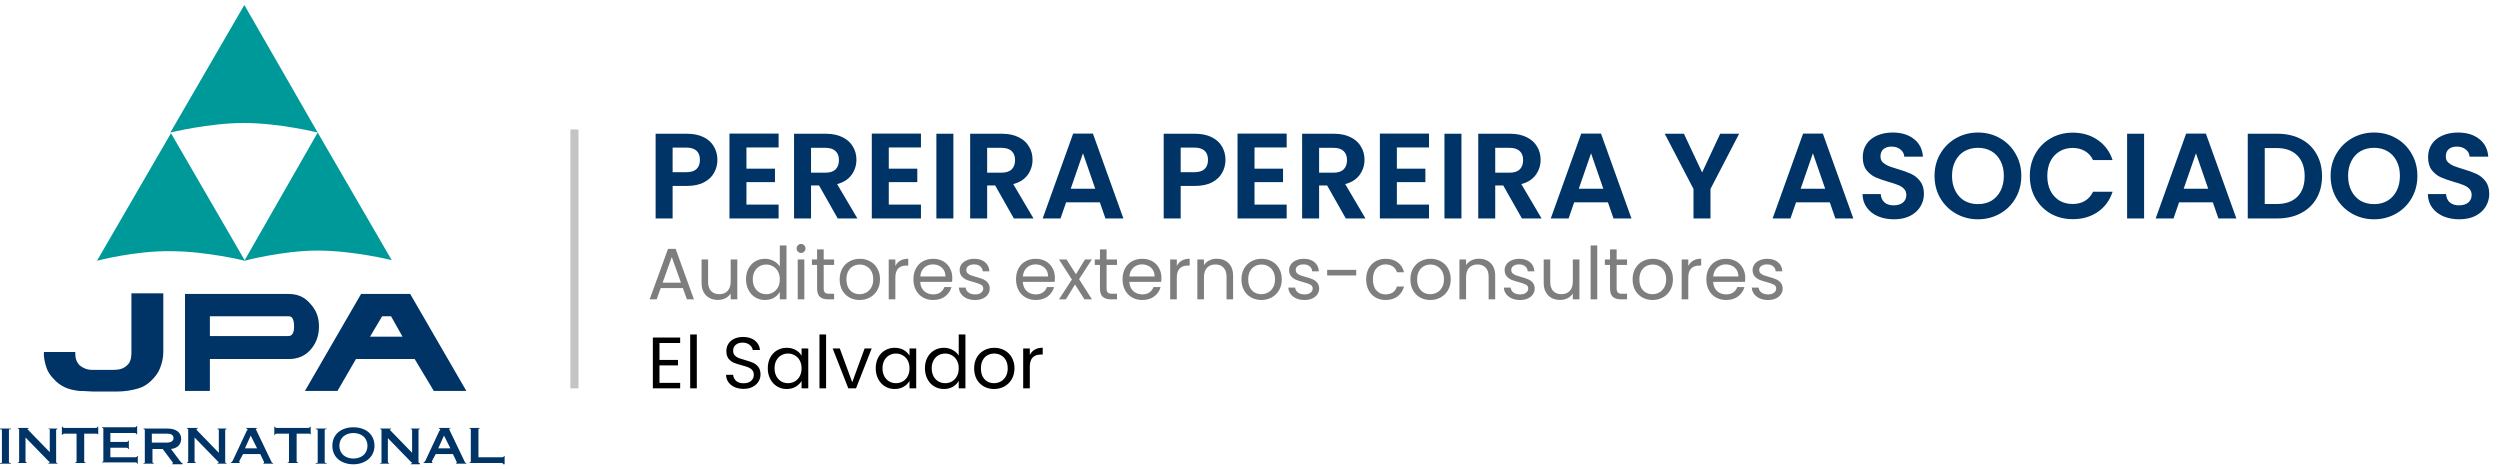 <svg width="309" height="58" viewBox="0 0 309 58" fill="none" xmlns="http://www.w3.org/2000/svg">
<path fill-rule="evenodd" clip-rule="evenodd" d="M1.34 57.307V57.228C1.104 57.228 1.104 57.149 1.104 57.07V53.207C1.104 53.049 1.104 53.049 1.34 53.049V52.97H0V53.049C0.237 53.049 0.237 53.128 0.237 53.207V57.07C0.237 57.228 0.237 57.228 0 57.228V57.307H1.34Z" fill="#003366"/>
<path fill-rule="evenodd" clip-rule="evenodd" d="M7.097 57.307V57.228C6.939 57.228 6.939 57.149 6.939 57.07V53.207C6.939 53.049 7.018 53.049 7.097 53.049V52.97H5.993V53.049C6.15 52.97 6.15 53.049 6.15 53.128V55.888L3.47 53.128C3.391 53.049 3.391 53.049 3.391 53.049C3.391 52.97 3.47 52.97 3.548 52.97V52.891H2.208V52.97C2.366 52.97 2.366 53.049 2.366 53.128V56.992C2.366 57.149 2.366 57.149 2.208 57.149V57.228H3.312V57.149C3.154 57.149 3.154 57.07 3.154 56.992V54.074L5.993 56.992C6.072 57.07 6.15 57.07 6.15 57.149C6.15 57.149 6.072 57.228 5.993 57.228V57.307H7.097Z" fill="#003366"/>
<path fill-rule="evenodd" clip-rule="evenodd" d="M12.143 53.759V52.734H12.064C12.064 52.812 11.985 52.891 11.828 52.891H7.964C7.806 52.891 7.727 52.812 7.727 52.734H7.648V53.759H7.727C7.727 53.68 7.806 53.601 7.964 53.601H9.462V56.992C9.462 57.149 9.462 57.149 9.304 57.149V57.228H10.566V57.149C10.408 57.149 10.408 57.07 10.408 56.992V53.601H11.906C12.064 53.601 12.143 53.68 12.143 53.759Z" fill="#003366"/>
<path fill-rule="evenodd" clip-rule="evenodd" d="M17.031 57.386V56.361H16.952C16.952 56.44 16.874 56.518 16.716 56.518H13.641V55.336H15.612C15.77 55.336 15.849 55.414 15.849 55.493H15.927V54.468H15.849C15.849 54.547 15.77 54.626 15.612 54.626H13.641V53.522H16.637C16.795 53.522 16.874 53.601 16.874 53.68H16.952V52.655H16.874C16.874 52.734 16.795 52.812 16.637 52.812H12.616V52.891C12.773 52.891 12.773 52.97 12.773 53.049V56.913C12.773 57.07 12.773 57.07 12.616 57.07V57.149H16.716C16.874 57.149 16.952 57.228 16.952 57.307H17.031V57.386Z" fill="#003366"/>
<path fill-rule="evenodd" clip-rule="evenodd" d="M22.551 57.307V57.228C22.393 57.228 22.393 57.149 22.314 57.07L21.132 55.493C21.92 55.414 22.393 54.941 22.393 54.232C22.393 53.522 21.841 52.97 20.738 52.97H17.741V53.049C17.899 53.049 17.899 53.128 17.899 53.207V57.07C17.899 57.228 17.899 57.228 17.741 57.228V57.307H19.003V57.228C18.845 57.228 18.845 57.149 18.845 57.07V55.493H20.107L21.289 57.07C21.368 57.149 21.368 57.149 21.368 57.228C21.368 57.228 21.368 57.307 21.289 57.307V57.386H22.551V57.307ZM21.447 54.153C21.447 54.547 21.053 54.705 20.659 54.705H18.766V53.601H20.659C21.132 53.601 21.447 53.759 21.447 54.153Z" fill="#003366"/>
<path fill-rule="evenodd" clip-rule="evenodd" d="M27.992 57.307V57.228C27.834 57.228 27.834 57.149 27.834 57.07V53.207C27.834 53.049 27.913 53.049 27.992 53.049V52.97H26.888V53.049C27.046 53.049 27.046 53.128 27.046 53.207V55.967L24.365 53.207C24.286 53.128 24.286 53.049 24.286 53.049C24.286 52.97 24.365 52.97 24.444 52.97V52.891H23.103V52.97C23.261 52.97 23.261 53.049 23.261 53.128V56.992C23.261 57.149 23.261 57.149 23.103 57.149V57.228H24.207V57.149C24.049 57.149 24.049 57.07 24.049 56.992V54.074L26.888 56.992C26.967 57.07 27.046 57.07 27.046 57.149C27.046 57.149 26.967 57.228 26.888 57.228V57.307H27.992Z" fill="#003366"/>
<path fill-rule="evenodd" clip-rule="evenodd" d="M33.748 57.307V57.228C33.59 57.228 33.59 57.149 33.511 56.992L31.697 53.207C31.697 53.128 31.619 53.128 31.619 53.049C31.619 52.97 31.619 52.97 31.776 52.97V52.891H30.436V52.97C30.515 52.97 30.593 53.049 30.593 53.049C30.593 53.128 30.593 53.207 30.515 53.207L28.78 56.913C28.701 57.07 28.622 57.149 28.544 57.149V57.228H29.647V57.149C29.569 57.149 29.569 57.149 29.569 57.07C29.569 56.992 29.647 56.834 30.042 56.124H32.17C32.565 56.992 32.644 57.07 32.644 57.149C32.644 57.149 32.644 57.228 32.565 57.228V57.307H33.748ZM31.776 55.414H30.278L30.988 53.837L31.776 55.414Z" fill="#003366"/>
<path fill-rule="evenodd" clip-rule="evenodd" d="M38.4 53.759V52.734H38.321C38.321 52.812 38.242 52.891 38.084 52.891H34.221C34.063 52.891 33.984 52.812 33.984 52.734H33.905V53.759H33.984C33.984 53.68 34.063 53.601 34.221 53.601H35.719V56.992C35.719 57.149 35.719 57.149 35.561 57.149V57.228H36.823V57.149C36.665 57.149 36.665 57.07 36.665 56.992V53.601H38.163C38.321 53.601 38.4 53.68 38.4 53.759Z" fill="#003366"/>
<path fill-rule="evenodd" clip-rule="evenodd" d="M40.371 57.307V57.228C40.134 57.228 40.134 57.149 40.134 57.07V53.207C40.134 53.049 40.134 53.049 40.371 53.049V52.97H39.03V53.049C39.267 53.049 39.267 53.128 39.267 53.207V57.07C39.267 57.228 39.267 57.228 39.03 57.228V57.307H40.371Z" fill="#003366"/>
<path fill-rule="evenodd" clip-rule="evenodd" d="M46.285 55.099C46.285 53.601 45.102 52.812 43.683 52.812C42.263 52.812 41.081 53.601 41.081 55.099C41.081 56.597 42.263 57.386 43.683 57.386C45.102 57.386 46.285 56.518 46.285 55.099ZM45.417 55.099C45.417 56.124 44.629 56.676 43.683 56.676C42.736 56.676 41.948 56.124 41.948 55.099C41.948 54.074 42.736 53.522 43.683 53.522C44.629 53.522 45.417 54.074 45.417 55.099Z" fill="#003366"/>
<path fill-rule="evenodd" clip-rule="evenodd" d="M51.883 57.307V57.228C51.725 57.228 51.725 57.149 51.725 57.07V53.207C51.725 53.049 51.804 53.049 51.883 53.049V52.97H50.779V53.049C50.937 53.049 50.937 53.128 50.937 53.207V55.967L48.256 53.207C48.177 53.128 48.177 53.128 48.177 53.128C48.177 53.049 48.256 53.049 48.335 53.049V52.97H46.994V53.049C47.152 53.049 47.152 53.128 47.152 53.207V57.07C47.152 57.228 47.152 57.228 46.994 57.228V57.307H48.098V57.228C47.94 57.228 47.94 57.149 47.94 57.07V54.153L50.779 57.07C50.858 57.149 50.937 57.149 50.937 57.228C50.937 57.228 50.858 57.307 50.779 57.307V57.386H51.883V57.307Z" fill="#003366"/>
<path fill-rule="evenodd" clip-rule="evenodd" d="M57.639 57.307V57.228C57.481 57.228 57.481 57.149 57.402 56.992L55.589 53.207C55.589 53.128 55.51 53.128 55.51 53.049C55.51 52.97 55.51 52.97 55.668 52.97V52.891H54.248V52.97C54.327 52.97 54.406 53.049 54.406 53.049C54.406 53.128 54.406 53.207 54.327 53.207L52.593 56.913C52.514 57.07 52.435 57.149 52.356 57.149V57.228H53.46V57.149C53.381 57.149 53.381 57.149 53.381 57.07C53.381 56.992 53.46 56.834 53.854 56.124H55.983C56.377 56.992 56.456 57.07 56.456 57.149C56.456 57.149 56.456 57.228 56.377 57.228V57.307H57.639ZM55.668 55.414H54.169L54.879 53.837L55.668 55.414Z" fill="#003366"/>
<path fill-rule="evenodd" clip-rule="evenodd" d="M62.37 57.386V56.361H62.291C62.291 56.44 62.212 56.518 62.054 56.518H59.137V53.128C59.137 52.97 59.137 52.97 59.295 52.97V52.891H58.033V52.97C58.191 52.97 58.191 53.049 58.191 53.128V56.992C58.191 57.149 58.191 57.149 58.033 57.149V57.228H61.976C62.133 57.228 62.212 57.307 62.212 57.386H62.37Z" fill="#003366"/>
<path fill-rule="evenodd" clip-rule="evenodd" d="M21.053 16.384L30.2 0.614L39.267 16.384C39.267 16.384 34.536 15.201 30.121 15.201C25.863 15.201 21.053 16.384 21.053 16.384Z" fill="#009999"/>
<path fill-rule="evenodd" clip-rule="evenodd" d="M11.985 32.233L21.132 16.463L30.278 32.233C30.278 32.233 25.547 31.05 21.132 31.05C16.716 30.971 11.985 32.233 11.985 32.233Z" fill="#009999"/>
<path fill-rule="evenodd" clip-rule="evenodd" d="M30.2 32.233L39.267 16.384L48.414 32.154C48.414 32.154 43.683 30.971 39.267 30.971C34.931 30.971 30.2 32.233 30.2 32.233Z" fill="#009999"/>
<path fill-rule="evenodd" clip-rule="evenodd" d="M49.754 41.616H45.733L47.231 39.093H48.335L49.754 41.616ZM53.617 48.318H57.639L50.7 36.333H44.629L37.69 48.318H41.711L43.998 44.376H51.252L53.617 48.318Z" fill="#003366"/>
<path fill-rule="evenodd" clip-rule="evenodd" d="M39.425 40.354C39.425 41.458 39.109 42.326 38.478 43.114C37.769 43.981 36.823 44.376 35.719 44.376H25.941V48.318H22.866V36.333H35.64C36.823 36.333 37.69 36.727 38.4 37.595C39.109 38.383 39.425 39.25 39.425 40.354ZM36.349 40.354C36.349 39.487 36.113 39.093 35.719 39.093H25.941V41.537H35.64C36.113 41.537 36.349 41.143 36.349 40.354Z" fill="#003366"/>
<path fill-rule="evenodd" clip-rule="evenodd" d="M9.304 43.508V43.666C9.304 44.297 9.462 44.77 9.856 45.164C10.25 45.48 10.723 45.716 11.433 45.716H14.035C14.745 45.716 15.297 45.558 15.691 45.164C16.085 44.849 16.243 44.297 16.243 43.666V36.254H20.185V43.508C20.185 44.218 20.028 44.849 19.791 45.48C19.555 46.11 19.16 46.583 18.687 47.056C18.214 47.53 17.662 47.845 17.11 48.003C16.322 48.239 15.454 48.397 14.35 48.397H11.748C11.118 48.397 10.487 48.318 9.777 48.318C9.068 48.239 8.437 48.082 7.964 47.845C7.491 47.608 7.017 47.293 6.623 46.82C6.229 46.426 5.914 45.953 5.756 45.48C5.519 44.77 5.362 44.06 5.44 43.508H9.304Z" fill="#003366"/>
<path d="M88.67 19.77C88.67 20.33 88.535 20.855 88.265 21.345C88.005 21.835 87.59 22.23 87.02 22.53C86.46 22.83 85.75 22.98 84.89 22.98H83.135V27H81.035V16.53H84.89C85.7 16.53 86.39 16.67 86.96 16.95C87.53 17.23 87.955 17.615 88.235 18.105C88.525 18.595 88.67 19.15 88.67 19.77ZM84.8 21.285C85.38 21.285 85.81 21.155 86.09 20.895C86.37 20.625 86.51 20.25 86.51 19.77C86.51 18.75 85.94 18.24 84.8 18.24H83.135V21.285H84.8ZM92.261 18.225V20.85H95.786V22.515H92.261V25.29H96.236V27H90.161V16.515H96.236V18.225H92.261ZM103.544 27L101.234 22.92H100.244V27H98.144V16.53H102.074C102.884 16.53 103.574 16.675 104.144 16.965C104.714 17.245 105.139 17.63 105.419 18.12C105.709 18.6 105.854 19.14 105.854 19.74C105.854 20.43 105.654 21.055 105.254 21.615C104.854 22.165 104.259 22.545 103.469 22.755L105.974 27H103.544ZM100.244 21.345H101.999C102.569 21.345 102.994 21.21 103.274 20.94C103.554 20.66 103.694 20.275 103.694 19.785C103.694 19.305 103.554 18.935 103.274 18.675C102.994 18.405 102.569 18.27 101.999 18.27H100.244V21.345ZM109.854 18.225V20.85H113.379V22.515H109.854V25.29H113.829V27H107.754V16.515H113.829V18.225H109.854ZM117.837 16.53V27H115.737V16.53H117.837ZM125.312 27L123.002 22.92H122.012V27H119.912V16.53H123.842C124.652 16.53 125.342 16.675 125.912 16.965C126.482 17.245 126.907 17.63 127.187 18.12C127.477 18.6 127.622 19.14 127.622 19.74C127.622 20.43 127.422 21.055 127.022 21.615C126.622 22.165 126.027 22.545 125.237 22.755L127.742 27H125.312ZM122.012 21.345H123.767C124.337 21.345 124.762 21.21 125.042 20.94C125.322 20.66 125.462 20.275 125.462 19.785C125.462 19.305 125.322 18.935 125.042 18.675C124.762 18.405 124.337 18.27 123.767 18.27H122.012V21.345ZM135.941 25.005H131.771L131.081 27H128.876L132.641 16.515H135.086L138.851 27H136.631L135.941 25.005ZM135.371 23.325L133.856 18.945L132.341 23.325H135.371ZM151.468 19.77C151.468 20.33 151.333 20.855 151.063 21.345C150.803 21.835 150.388 22.23 149.818 22.53C149.258 22.83 148.548 22.98 147.688 22.98H145.933V27H143.833V16.53H147.688C148.498 16.53 149.188 16.67 149.758 16.95C150.328 17.23 150.753 17.615 151.033 18.105C151.323 18.595 151.468 19.15 151.468 19.77ZM147.598 21.285C148.178 21.285 148.608 21.155 148.888 20.895C149.168 20.625 149.308 20.25 149.308 19.77C149.308 18.75 148.738 18.24 147.598 18.24H145.933V21.285H147.598ZM155.059 18.225V20.85H158.584V22.515H155.059V25.29H159.034V27H152.959V16.515H159.034V18.225H155.059ZM166.342 27L164.032 22.92H163.042V27H160.942V16.53H164.872C165.682 16.53 166.372 16.675 166.942 16.965C167.512 17.245 167.937 17.63 168.217 18.12C168.507 18.6 168.652 19.14 168.652 19.74C168.652 20.43 168.452 21.055 168.052 21.615C167.652 22.165 167.057 22.545 166.267 22.755L168.772 27H166.342ZM163.042 21.345H164.797C165.367 21.345 165.792 21.21 166.072 20.94C166.352 20.66 166.492 20.275 166.492 19.785C166.492 19.305 166.352 18.935 166.072 18.675C165.792 18.405 165.367 18.27 164.797 18.27H163.042V21.345ZM172.652 18.225V20.85H176.177V22.515H172.652V25.29H176.627V27H170.552V16.515H176.627V18.225H172.652ZM180.635 16.53V27H178.535V16.53H180.635ZM188.11 27L185.8 22.92H184.81V27H182.71V16.53H186.64C187.45 16.53 188.14 16.675 188.71 16.965C189.28 17.245 189.705 17.63 189.985 18.12C190.275 18.6 190.42 19.14 190.42 19.74C190.42 20.43 190.22 21.055 189.82 21.615C189.42 22.165 188.825 22.545 188.035 22.755L190.54 27H188.11ZM184.81 21.345H186.565C187.135 21.345 187.56 21.21 187.84 20.94C188.12 20.66 188.26 20.275 188.26 19.785C188.26 19.305 188.12 18.935 187.84 18.675C187.56 18.405 187.135 18.27 186.565 18.27H184.81V21.345ZM198.739 25.005H194.569L193.879 27H191.674L195.439 16.515H197.884L201.649 27H199.429L198.739 25.005ZM198.169 23.325L196.654 18.945L195.139 23.325H198.169ZM214.956 16.53L211.416 23.355V27H209.316V23.355L205.761 16.53H208.131L210.381 21.315L212.616 16.53H214.956ZM226.161 25.005H221.991L221.301 27H219.096L222.861 16.515H225.306L229.071 27H226.851L226.161 25.005ZM225.591 23.325L224.076 18.945L222.561 23.325H225.591ZM234.093 27.105C233.363 27.105 232.703 26.98 232.113 26.73C231.533 26.48 231.073 26.12 230.733 25.65C230.393 25.18 230.218 24.625 230.208 23.985H232.458C232.488 24.415 232.638 24.755 232.908 25.005C233.188 25.255 233.568 25.38 234.048 25.38C234.538 25.38 234.923 25.265 235.203 25.035C235.483 24.795 235.623 24.485 235.623 24.105C235.623 23.795 235.528 23.54 235.338 23.34C235.148 23.14 234.908 22.985 234.618 22.875C234.338 22.755 233.948 22.625 233.448 22.485C232.768 22.285 232.213 22.09 231.783 21.9C231.363 21.7 230.998 21.405 230.688 21.015C230.388 20.615 230.238 20.085 230.238 19.425C230.238 18.805 230.393 18.265 230.703 17.805C231.013 17.345 231.448 16.995 232.008 16.755C232.568 16.505 233.208 16.38 233.928 16.38C235.008 16.38 235.883 16.645 236.553 17.175C237.233 17.695 237.608 18.425 237.678 19.365H235.368C235.348 19.005 235.193 18.71 234.903 18.48C234.623 18.24 234.248 18.12 233.778 18.12C233.368 18.12 233.038 18.225 232.788 18.435C232.548 18.645 232.428 18.95 232.428 19.35C232.428 19.63 232.518 19.865 232.698 20.055C232.888 20.235 233.118 20.385 233.388 20.505C233.668 20.615 234.058 20.745 234.558 20.895C235.238 21.095 235.793 21.295 236.223 21.495C236.653 21.695 237.023 21.995 237.333 22.395C237.643 22.795 237.798 23.32 237.798 23.97C237.798 24.53 237.653 25.05 237.363 25.53C237.073 26.01 236.648 26.395 236.088 26.685C235.528 26.965 234.863 27.105 234.093 27.105ZM244.479 27.105C243.499 27.105 242.599 26.875 241.779 26.415C240.959 25.955 240.309 25.32 239.829 24.51C239.349 23.69 239.109 22.765 239.109 21.735C239.109 20.715 239.349 19.8 239.829 18.99C240.309 18.17 240.959 17.53 241.779 17.07C242.599 16.61 243.499 16.38 244.479 16.38C245.469 16.38 246.369 16.61 247.179 17.07C247.999 17.53 248.644 18.17 249.114 18.99C249.594 19.8 249.834 20.715 249.834 21.735C249.834 22.765 249.594 23.69 249.114 24.51C248.644 25.32 247.999 25.955 247.179 26.415C246.359 26.875 245.459 27.105 244.479 27.105ZM244.479 25.23C245.109 25.23 245.664 25.09 246.144 24.81C246.624 24.52 246.999 24.11 247.269 23.58C247.539 23.05 247.674 22.435 247.674 21.735C247.674 21.035 247.539 20.425 247.269 19.905C246.999 19.375 246.624 18.97 246.144 18.69C245.664 18.41 245.109 18.27 244.479 18.27C243.849 18.27 243.289 18.41 242.799 18.69C242.319 18.97 241.944 19.375 241.674 19.905C241.404 20.425 241.269 21.035 241.269 21.735C241.269 22.435 241.404 23.05 241.674 23.58C241.944 24.11 242.319 24.52 242.799 24.81C243.289 25.09 243.849 25.23 244.479 25.23ZM250.886 21.75C250.886 20.72 251.116 19.8 251.576 18.99C252.046 18.17 252.681 17.535 253.481 17.085C254.291 16.625 255.196 16.395 256.196 16.395C257.366 16.395 258.391 16.695 259.271 17.295C260.151 17.895 260.766 18.725 261.116 19.785H258.701C258.461 19.285 258.121 18.91 257.681 18.66C257.251 18.41 256.751 18.285 256.181 18.285C255.571 18.285 255.026 18.43 254.546 18.72C254.076 19 253.706 19.4 253.436 19.92C253.176 20.44 253.046 21.05 253.046 21.75C253.046 22.44 253.176 23.05 253.436 23.58C253.706 24.1 254.076 24.505 254.546 24.795C255.026 25.075 255.571 25.215 256.181 25.215C256.751 25.215 257.251 25.09 257.681 24.84C258.121 24.58 258.461 24.2 258.701 23.7H261.116C260.766 24.77 260.151 25.605 259.271 26.205C258.401 26.795 257.376 27.09 256.196 27.09C255.196 27.09 254.291 26.865 253.481 26.415C252.681 25.955 252.046 25.32 251.576 24.51C251.116 23.7 250.886 22.78 250.886 21.75ZM265.01 16.53V27H262.91V16.53H265.01ZM273.505 25.005H269.335L268.645 27H266.44L270.205 16.515H272.65L276.415 27H274.195L273.505 25.005ZM272.935 23.325L271.42 18.945L269.905 23.325H272.935ZM281.482 16.53C282.582 16.53 283.547 16.745 284.377 17.175C285.217 17.605 285.862 18.22 286.312 19.02C286.772 19.81 287.002 20.73 287.002 21.78C287.002 22.83 286.772 23.75 286.312 24.54C285.862 25.32 285.217 25.925 284.377 26.355C283.547 26.785 282.582 27 281.482 27H277.822V16.53H281.482ZM281.407 25.215C282.507 25.215 283.357 24.915 283.957 24.315C284.557 23.715 284.857 22.87 284.857 21.78C284.857 20.69 284.557 19.84 283.957 19.23C283.357 18.61 282.507 18.3 281.407 18.3H279.922V25.215H281.407ZM293.434 27.105C292.454 27.105 291.554 26.875 290.734 26.415C289.914 25.955 289.264 25.32 288.784 24.51C288.304 23.69 288.064 22.765 288.064 21.735C288.064 20.715 288.304 19.8 288.784 18.99C289.264 18.17 289.914 17.53 290.734 17.07C291.554 16.61 292.454 16.38 293.434 16.38C294.424 16.38 295.324 16.61 296.134 17.07C296.954 17.53 297.599 18.17 298.069 18.99C298.549 19.8 298.789 20.715 298.789 21.735C298.789 22.765 298.549 23.69 298.069 24.51C297.599 25.32 296.954 25.955 296.134 26.415C295.314 26.875 294.414 27.105 293.434 27.105ZM293.434 25.23C294.064 25.23 294.619 25.09 295.099 24.81C295.579 24.52 295.954 24.11 296.224 23.58C296.494 23.05 296.629 22.435 296.629 21.735C296.629 21.035 296.494 20.425 296.224 19.905C295.954 19.375 295.579 18.97 295.099 18.69C294.619 18.41 294.064 18.27 293.434 18.27C292.804 18.27 292.244 18.41 291.754 18.69C291.274 18.97 290.899 19.375 290.629 19.905C290.359 20.425 290.224 21.035 290.224 21.735C290.224 22.435 290.359 23.05 290.629 23.58C290.899 24.11 291.274 24.52 291.754 24.81C292.244 25.09 292.804 25.23 293.434 25.23ZM303.966 27.105C303.236 27.105 302.576 26.98 301.986 26.73C301.406 26.48 300.946 26.12 300.606 25.65C300.266 25.18 300.091 24.625 300.081 23.985H302.331C302.361 24.415 302.511 24.755 302.781 25.005C303.061 25.255 303.441 25.38 303.921 25.38C304.411 25.38 304.796 25.265 305.076 25.035C305.356 24.795 305.496 24.485 305.496 24.105C305.496 23.795 305.401 23.54 305.211 23.34C305.021 23.14 304.781 22.985 304.491 22.875C304.211 22.755 303.821 22.625 303.321 22.485C302.641 22.285 302.086 22.09 301.656 21.9C301.236 21.7 300.871 21.405 300.561 21.015C300.261 20.615 300.111 20.085 300.111 19.425C300.111 18.805 300.266 18.265 300.576 17.805C300.886 17.345 301.321 16.995 301.881 16.755C302.441 16.505 303.081 16.38 303.801 16.38C304.881 16.38 305.756 16.645 306.426 17.175C307.106 17.695 307.481 18.425 307.551 19.365H305.241C305.221 19.005 305.066 18.71 304.776 18.48C304.496 18.24 304.121 18.12 303.651 18.12C303.241 18.12 302.911 18.225 302.661 18.435C302.421 18.645 302.301 18.95 302.301 19.35C302.301 19.63 302.391 19.865 302.571 20.055C302.761 20.235 302.991 20.385 303.261 20.505C303.541 20.615 303.931 20.745 304.431 20.895C305.111 21.095 305.666 21.295 306.096 21.495C306.526 21.695 306.896 21.995 307.206 22.395C307.516 22.795 307.671 23.32 307.671 23.97C307.671 24.53 307.526 25.05 307.236 25.53C306.946 26.01 306.521 26.395 305.961 26.685C305.401 26.965 304.736 27.105 303.966 27.105Z" fill="#003366"/>
<path d="M84.401 35.605H81.665L81.161 37H80.297L82.565 30.763H83.51L85.769 37H84.905L84.401 35.605ZM84.167 34.939L83.033 31.771L81.899 34.939H84.167ZM91.132 32.068V37H90.312V36.271C90.156 36.523 89.938 36.721 89.656 36.865C89.379 37.003 89.073 37.072 88.737 37.072C88.353 37.072 88.008 36.994 87.703 36.838C87.397 36.676 87.153 36.436 86.974 36.118C86.799 35.8 86.713 35.413 86.713 34.957V32.068H87.522V34.849C87.522 35.335 87.645 35.71 87.891 35.974C88.138 36.232 88.474 36.361 88.9 36.361C89.338 36.361 89.683 36.226 89.934 35.956C90.186 35.686 90.312 35.293 90.312 34.777V32.068H91.132ZM92.208 34.516C92.208 34.012 92.31 33.571 92.514 33.193C92.718 32.809 92.997 32.512 93.351 32.302C93.711 32.092 94.113 31.987 94.557 31.987C94.941 31.987 95.298 32.077 95.628 32.257C95.958 32.431 96.21 32.662 96.384 32.95V30.34H97.212V37H96.384V36.073C96.222 36.367 95.982 36.61 95.664 36.802C95.346 36.988 94.974 37.081 94.548 37.081C94.11 37.081 93.711 36.973 93.351 36.757C92.997 36.541 92.718 36.238 92.514 35.848C92.31 35.458 92.208 35.014 92.208 34.516ZM96.384 34.525C96.384 34.153 96.309 33.829 96.159 33.553C96.009 33.277 95.805 33.067 95.547 32.923C95.295 32.773 95.016 32.698 94.71 32.698C94.404 32.698 94.125 32.77 93.873 32.914C93.621 33.058 93.42 33.268 93.27 33.544C93.12 33.82 93.045 34.144 93.045 34.516C93.045 34.894 93.12 35.224 93.27 35.506C93.42 35.782 93.621 35.995 93.873 36.145C94.125 36.289 94.404 36.361 94.71 36.361C95.016 36.361 95.295 36.289 95.547 36.145C95.805 35.995 96.009 35.782 96.159 35.506C96.309 35.224 96.384 34.897 96.384 34.525ZM99.019 31.267C98.863 31.267 98.731 31.213 98.623 31.105C98.515 30.997 98.461 30.865 98.461 30.709C98.461 30.553 98.515 30.421 98.623 30.313C98.731 30.205 98.863 30.151 99.019 30.151C99.169 30.151 99.295 30.205 99.397 30.313C99.505 30.421 99.559 30.553 99.559 30.709C99.559 30.865 99.505 30.997 99.397 31.105C99.295 31.213 99.169 31.267 99.019 31.267ZM99.415 32.068V37H98.596V32.068H99.415ZM101.81 32.743V35.65C101.81 35.89 101.861 36.061 101.963 36.163C102.065 36.259 102.242 36.307 102.494 36.307H103.097V37H102.359C101.903 37 101.561 36.895 101.333 36.685C101.105 36.475 100.991 36.13 100.991 35.65V32.743H100.352V32.068H100.991V30.826H101.81V32.068H103.097V32.743H101.81ZM106.24 37.081C105.778 37.081 105.358 36.976 104.98 36.766C104.608 36.556 104.314 36.259 104.098 35.875C103.888 35.485 103.783 35.035 103.783 34.525C103.783 34.021 103.891 33.577 104.107 33.193C104.329 32.803 104.629 32.506 105.007 32.302C105.385 32.092 105.808 31.987 106.276 31.987C106.744 31.987 107.167 32.092 107.545 32.302C107.923 32.506 108.22 32.8 108.436 33.184C108.658 33.568 108.769 34.015 108.769 34.525C108.769 35.035 108.655 35.485 108.427 35.875C108.205 36.259 107.902 36.556 107.518 36.766C107.134 36.976 106.708 37.081 106.24 37.081ZM106.24 36.361C106.534 36.361 106.81 36.292 107.068 36.154C107.326 36.016 107.533 35.809 107.689 35.533C107.851 35.257 107.932 34.921 107.932 34.525C107.932 34.129 107.854 33.793 107.698 33.517C107.542 33.241 107.338 33.037 107.086 32.905C106.834 32.767 106.561 32.698 106.267 32.698C105.967 32.698 105.691 32.767 105.439 32.905C105.193 33.037 104.995 33.241 104.845 33.517C104.695 33.793 104.62 34.129 104.62 34.525C104.62 34.927 104.692 35.266 104.836 35.542C104.986 35.818 105.184 36.025 105.43 36.163C105.676 36.295 105.946 36.361 106.24 36.361ZM110.665 32.869C110.809 32.587 111.013 32.368 111.277 32.212C111.547 32.056 111.874 31.978 112.258 31.978V32.824H112.042C111.124 32.824 110.665 33.322 110.665 34.318V37H109.846V32.068H110.665V32.869ZM117.704 34.345C117.704 34.501 117.695 34.666 117.677 34.84H113.735C113.765 35.326 113.93 35.707 114.23 35.983C114.536 36.253 114.905 36.388 115.337 36.388C115.691 36.388 115.985 36.307 116.219 36.145C116.459 35.977 116.627 35.755 116.723 35.479H117.605C117.473 35.953 117.209 36.34 116.813 36.64C116.417 36.934 115.925 37.081 115.337 37.081C114.869 37.081 114.449 36.976 114.077 36.766C113.711 36.556 113.423 36.259 113.213 35.875C113.003 35.485 112.898 35.035 112.898 34.525C112.898 34.015 113 33.568 113.204 33.184C113.408 32.8 113.693 32.506 114.059 32.302C114.431 32.092 114.857 31.987 115.337 31.987C115.805 31.987 116.219 32.089 116.579 32.293C116.939 32.497 117.215 32.779 117.407 33.139C117.605 33.493 117.704 33.895 117.704 34.345ZM116.858 34.174C116.858 33.862 116.789 33.595 116.651 33.373C116.513 33.145 116.324 32.974 116.084 32.86C115.85 32.74 115.589 32.68 115.301 32.68C114.887 32.68 114.533 32.812 114.239 33.076C113.951 33.34 113.786 33.706 113.744 34.174H116.858ZM120.531 37.081C120.153 37.081 119.814 37.018 119.514 36.892C119.214 36.76 118.977 36.58 118.803 36.352C118.629 36.118 118.533 35.851 118.515 35.551H119.361C119.385 35.797 119.499 35.998 119.703 36.154C119.913 36.31 120.186 36.388 120.522 36.388C120.834 36.388 121.08 36.319 121.26 36.181C121.44 36.043 121.53 35.869 121.53 35.659C121.53 35.443 121.434 35.284 121.242 35.182C121.05 35.074 120.753 34.969 120.351 34.867C119.985 34.771 119.685 34.675 119.451 34.579C119.223 34.477 119.025 34.33 118.857 34.138C118.695 33.94 118.614 33.682 118.614 33.364C118.614 33.112 118.689 32.881 118.839 32.671C118.989 32.461 119.202 32.296 119.478 32.176C119.754 32.05 120.069 31.987 120.423 31.987C120.969 31.987 121.41 32.125 121.746 32.401C122.082 32.677 122.262 33.055 122.286 33.535H121.467C121.449 33.277 121.344 33.07 121.152 32.914C120.966 32.758 120.714 32.68 120.396 32.68C120.102 32.68 119.868 32.743 119.694 32.869C119.52 32.995 119.433 33.16 119.433 33.364C119.433 33.526 119.484 33.661 119.586 33.769C119.694 33.871 119.826 33.955 119.982 34.021C120.144 34.081 120.366 34.15 120.648 34.228C121.002 34.324 121.29 34.42 121.512 34.516C121.734 34.606 121.923 34.744 122.079 34.93C122.241 35.116 122.325 35.359 122.331 35.659C122.331 35.929 122.256 36.172 122.106 36.388C121.956 36.604 121.743 36.775 121.467 36.901C121.197 37.021 120.885 37.081 120.531 37.081ZM130.386 34.345C130.386 34.501 130.377 34.666 130.359 34.84H126.417C126.447 35.326 126.612 35.707 126.912 35.983C127.218 36.253 127.587 36.388 128.019 36.388C128.373 36.388 128.667 36.307 128.901 36.145C129.141 35.977 129.309 35.755 129.405 35.479H130.287C130.155 35.953 129.891 36.34 129.495 36.64C129.099 36.934 128.607 37.081 128.019 37.081C127.551 37.081 127.131 36.976 126.759 36.766C126.393 36.556 126.105 36.259 125.895 35.875C125.685 35.485 125.58 35.035 125.58 34.525C125.58 34.015 125.682 33.568 125.886 33.184C126.09 32.8 126.375 32.506 126.741 32.302C127.113 32.092 127.539 31.987 128.019 31.987C128.487 31.987 128.901 32.089 129.261 32.293C129.621 32.497 129.897 32.779 130.089 33.139C130.287 33.493 130.386 33.895 130.386 34.345ZM129.54 34.174C129.54 33.862 129.471 33.595 129.333 33.373C129.195 33.145 129.006 32.974 128.766 32.86C128.532 32.74 128.271 32.68 127.983 32.68C127.569 32.68 127.215 32.812 126.921 33.076C126.633 33.34 126.468 33.706 126.426 34.174H129.54ZM134.041 37L132.871 35.164L131.746 37H130.891L132.484 34.552L130.891 32.068H131.818L132.988 33.895L134.104 32.068H134.959L133.375 34.507L134.968 37H134.041ZM136.773 32.743V35.65C136.773 35.89 136.824 36.061 136.926 36.163C137.028 36.259 137.205 36.307 137.457 36.307H138.06V37H137.322C136.866 37 136.524 36.895 136.296 36.685C136.068 36.475 135.954 36.13 135.954 35.65V32.743H135.315V32.068H135.954V30.826H136.773V32.068H138.06V32.743H136.773ZM143.552 34.345C143.552 34.501 143.543 34.666 143.525 34.84H139.583C139.613 35.326 139.778 35.707 140.078 35.983C140.384 36.253 140.753 36.388 141.185 36.388C141.539 36.388 141.833 36.307 142.067 36.145C142.307 35.977 142.475 35.755 142.571 35.479H143.453C143.321 35.953 143.057 36.34 142.661 36.64C142.265 36.934 141.773 37.081 141.185 37.081C140.717 37.081 140.297 36.976 139.925 36.766C139.559 36.556 139.271 36.259 139.061 35.875C138.851 35.485 138.746 35.035 138.746 34.525C138.746 34.015 138.848 33.568 139.052 33.184C139.256 32.8 139.541 32.506 139.907 32.302C140.279 32.092 140.705 31.987 141.185 31.987C141.653 31.987 142.067 32.089 142.427 32.293C142.787 32.497 143.063 32.779 143.255 33.139C143.453 33.493 143.552 33.895 143.552 34.345ZM142.706 34.174C142.706 33.862 142.637 33.595 142.499 33.373C142.361 33.145 142.172 32.974 141.932 32.86C141.698 32.74 141.437 32.68 141.149 32.68C140.735 32.68 140.381 32.812 140.087 33.076C139.799 33.34 139.634 33.706 139.592 34.174H142.706ZM145.452 32.869C145.596 32.587 145.8 32.368 146.064 32.212C146.334 32.056 146.661 31.978 147.045 31.978V32.824H146.829C145.911 32.824 145.452 33.322 145.452 34.318V37H144.633V32.068H145.452V32.869ZM150.394 31.978C150.994 31.978 151.48 32.161 151.852 32.527C152.224 32.887 152.41 33.409 152.41 34.093V37H151.6V34.21C151.6 33.718 151.477 33.343 151.231 33.085C150.985 32.821 150.649 32.689 150.223 32.689C149.791 32.689 149.446 32.824 149.188 33.094C148.936 33.364 148.81 33.757 148.81 34.273V37H147.991V32.068H148.81V32.77C148.972 32.518 149.191 32.323 149.467 32.185C149.749 32.047 150.058 31.978 150.394 31.978ZM155.899 37.081C155.437 37.081 155.017 36.976 154.639 36.766C154.267 36.556 153.973 36.259 153.757 35.875C153.547 35.485 153.442 35.035 153.442 34.525C153.442 34.021 153.55 33.577 153.766 33.193C153.988 32.803 154.288 32.506 154.666 32.302C155.044 32.092 155.467 31.987 155.935 31.987C156.403 31.987 156.826 32.092 157.204 32.302C157.582 32.506 157.879 32.8 158.095 33.184C158.317 33.568 158.428 34.015 158.428 34.525C158.428 35.035 158.314 35.485 158.086 35.875C157.864 36.259 157.561 36.556 157.177 36.766C156.793 36.976 156.367 37.081 155.899 37.081ZM155.899 36.361C156.193 36.361 156.469 36.292 156.727 36.154C156.985 36.016 157.192 35.809 157.348 35.533C157.51 35.257 157.591 34.921 157.591 34.525C157.591 34.129 157.513 33.793 157.357 33.517C157.201 33.241 156.997 33.037 156.745 32.905C156.493 32.767 156.22 32.698 155.926 32.698C155.626 32.698 155.35 32.767 155.098 32.905C154.852 33.037 154.654 33.241 154.504 33.517C154.354 33.793 154.279 34.129 154.279 34.525C154.279 34.927 154.351 35.266 154.495 35.542C154.645 35.818 154.843 36.025 155.089 36.163C155.335 36.295 155.605 36.361 155.899 36.361ZM161.251 37.081C160.873 37.081 160.534 37.018 160.234 36.892C159.934 36.76 159.697 36.58 159.523 36.352C159.349 36.118 159.253 35.851 159.235 35.551H160.081C160.105 35.797 160.219 35.998 160.423 36.154C160.633 36.31 160.906 36.388 161.242 36.388C161.554 36.388 161.8 36.319 161.98 36.181C162.16 36.043 162.25 35.869 162.25 35.659C162.25 35.443 162.154 35.284 161.962 35.182C161.77 35.074 161.473 34.969 161.071 34.867C160.705 34.771 160.405 34.675 160.171 34.579C159.943 34.477 159.745 34.33 159.577 34.138C159.415 33.94 159.334 33.682 159.334 33.364C159.334 33.112 159.409 32.881 159.559 32.671C159.709 32.461 159.922 32.296 160.198 32.176C160.474 32.05 160.789 31.987 161.143 31.987C161.689 31.987 162.13 32.125 162.466 32.401C162.802 32.677 162.982 33.055 163.006 33.535H162.187C162.169 33.277 162.064 33.07 161.872 32.914C161.686 32.758 161.434 32.68 161.116 32.68C160.822 32.68 160.588 32.743 160.414 32.869C160.24 32.995 160.153 33.16 160.153 33.364C160.153 33.526 160.204 33.661 160.306 33.769C160.414 33.871 160.546 33.955 160.702 34.021C160.864 34.081 161.086 34.15 161.368 34.228C161.722 34.324 162.01 34.42 162.232 34.516C162.454 34.606 162.643 34.744 162.799 34.93C162.961 35.116 163.045 35.359 163.051 35.659C163.051 35.929 162.976 36.172 162.826 36.388C162.676 36.604 162.463 36.775 162.187 36.901C161.917 37.021 161.605 37.081 161.251 37.081ZM167.627 33.355V34.048H164.036V33.355H167.627ZM168.858 34.525C168.858 34.015 168.96 33.571 169.164 33.193C169.368 32.809 169.65 32.512 170.01 32.302C170.376 32.092 170.793 31.987 171.261 31.987C171.867 31.987 172.365 32.134 172.755 32.428C173.151 32.722 173.412 33.13 173.538 33.652H172.656C172.572 33.352 172.407 33.115 172.161 32.941C171.921 32.767 171.621 32.68 171.261 32.68C170.793 32.68 170.415 32.842 170.127 33.166C169.839 33.484 169.695 33.937 169.695 34.525C169.695 35.119 169.839 35.578 170.127 35.902C170.415 36.226 170.793 36.388 171.261 36.388C171.621 36.388 171.921 36.304 172.161 36.136C172.401 35.968 172.566 35.728 172.656 35.416H173.538C173.406 35.92 173.142 36.325 172.746 36.631C172.35 36.931 171.855 37.081 171.261 37.081C170.793 37.081 170.376 36.976 170.01 36.766C169.65 36.556 169.368 36.259 169.164 35.875C168.96 35.491 168.858 35.041 168.858 34.525ZM176.782 37.081C176.32 37.081 175.9 36.976 175.522 36.766C175.15 36.556 174.856 36.259 174.64 35.875C174.43 35.485 174.325 35.035 174.325 34.525C174.325 34.021 174.433 33.577 174.649 33.193C174.871 32.803 175.171 32.506 175.549 32.302C175.927 32.092 176.35 31.987 176.818 31.987C177.286 31.987 177.709 32.092 178.087 32.302C178.465 32.506 178.762 32.8 178.978 33.184C179.2 33.568 179.311 34.015 179.311 34.525C179.311 35.035 179.197 35.485 178.969 35.875C178.747 36.259 178.444 36.556 178.06 36.766C177.676 36.976 177.25 37.081 176.782 37.081ZM176.782 36.361C177.076 36.361 177.352 36.292 177.61 36.154C177.868 36.016 178.075 35.809 178.231 35.533C178.393 35.257 178.474 34.921 178.474 34.525C178.474 34.129 178.396 33.793 178.24 33.517C178.084 33.241 177.88 33.037 177.628 32.905C177.376 32.767 177.103 32.698 176.809 32.698C176.509 32.698 176.233 32.767 175.981 32.905C175.735 33.037 175.537 33.241 175.387 33.517C175.237 33.793 175.162 34.129 175.162 34.525C175.162 34.927 175.234 35.266 175.378 35.542C175.528 35.818 175.726 36.025 175.972 36.163C176.218 36.295 176.488 36.361 176.782 36.361ZM182.79 31.978C183.39 31.978 183.876 32.161 184.248 32.527C184.62 32.887 184.806 33.409 184.806 34.093V37H183.996V34.21C183.996 33.718 183.873 33.343 183.627 33.085C183.381 32.821 183.045 32.689 182.619 32.689C182.187 32.689 181.842 32.824 181.584 33.094C181.332 33.364 181.206 33.757 181.206 34.273V37H180.387V32.068H181.206V32.77C181.368 32.518 181.587 32.323 181.863 32.185C182.145 32.047 182.454 31.978 182.79 31.978ZM187.89 37.081C187.512 37.081 187.173 37.018 186.873 36.892C186.573 36.76 186.336 36.58 186.162 36.352C185.988 36.118 185.892 35.851 185.874 35.551H186.72C186.744 35.797 186.858 35.998 187.062 36.154C187.272 36.31 187.545 36.388 187.881 36.388C188.193 36.388 188.439 36.319 188.619 36.181C188.799 36.043 188.889 35.869 188.889 35.659C188.889 35.443 188.793 35.284 188.601 35.182C188.409 35.074 188.112 34.969 187.71 34.867C187.344 34.771 187.044 34.675 186.81 34.579C186.582 34.477 186.384 34.33 186.216 34.138C186.054 33.94 185.973 33.682 185.973 33.364C185.973 33.112 186.048 32.881 186.198 32.671C186.348 32.461 186.561 32.296 186.837 32.176C187.113 32.05 187.428 31.987 187.782 31.987C188.328 31.987 188.769 32.125 189.105 32.401C189.441 32.677 189.621 33.055 189.645 33.535H188.826C188.808 33.277 188.703 33.07 188.511 32.914C188.325 32.758 188.073 32.68 187.755 32.68C187.461 32.68 187.227 32.743 187.053 32.869C186.879 32.995 186.792 33.16 186.792 33.364C186.792 33.526 186.843 33.661 186.945 33.769C187.053 33.871 187.185 33.955 187.341 34.021C187.503 34.081 187.725 34.15 188.007 34.228C188.361 34.324 188.649 34.42 188.871 34.516C189.093 34.606 189.282 34.744 189.438 34.93C189.6 35.116 189.684 35.359 189.69 35.659C189.69 35.929 189.615 36.172 189.465 36.388C189.315 36.604 189.102 36.775 188.826 36.901C188.556 37.021 188.244 37.081 187.89 37.081ZM195.22 32.068V37H194.401V36.271C194.245 36.523 194.026 36.721 193.744 36.865C193.468 37.003 193.162 37.072 192.826 37.072C192.442 37.072 192.097 36.994 191.791 36.838C191.485 36.676 191.242 36.436 191.062 36.118C190.888 35.8 190.801 35.413 190.801 34.957V32.068H191.611V34.849C191.611 35.335 191.734 35.71 191.98 35.974C192.226 36.232 192.562 36.361 192.988 36.361C193.426 36.361 193.771 36.226 194.023 35.956C194.275 35.686 194.401 35.293 194.401 34.777V32.068H195.22ZM197.422 30.34V37H196.603V30.34H197.422ZM199.817 32.743V35.65C199.817 35.89 199.868 36.061 199.97 36.163C200.072 36.259 200.249 36.307 200.501 36.307H201.104V37H200.366C199.91 37 199.568 36.895 199.34 36.685C199.112 36.475 198.998 36.13 198.998 35.65V32.743H198.359V32.068H198.998V30.826H199.817V32.068H201.104V32.743H199.817ZM204.247 37.081C203.785 37.081 203.365 36.976 202.987 36.766C202.615 36.556 202.321 36.259 202.105 35.875C201.895 35.485 201.79 35.035 201.79 34.525C201.79 34.021 201.898 33.577 202.114 33.193C202.336 32.803 202.636 32.506 203.014 32.302C203.392 32.092 203.815 31.987 204.283 31.987C204.751 31.987 205.174 32.092 205.552 32.302C205.93 32.506 206.227 32.8 206.443 33.184C206.665 33.568 206.776 34.015 206.776 34.525C206.776 35.035 206.662 35.485 206.434 35.875C206.212 36.259 205.909 36.556 205.525 36.766C205.141 36.976 204.715 37.081 204.247 37.081ZM204.247 36.361C204.541 36.361 204.817 36.292 205.075 36.154C205.333 36.016 205.54 35.809 205.696 35.533C205.858 35.257 205.939 34.921 205.939 34.525C205.939 34.129 205.861 33.793 205.705 33.517C205.549 33.241 205.345 33.037 205.093 32.905C204.841 32.767 204.568 32.698 204.274 32.698C203.974 32.698 203.698 32.767 203.446 32.905C203.2 33.037 203.002 33.241 202.852 33.517C202.702 33.793 202.627 34.129 202.627 34.525C202.627 34.927 202.699 35.266 202.843 35.542C202.993 35.818 203.191 36.025 203.437 36.163C203.683 36.295 203.953 36.361 204.247 36.361ZM208.672 32.869C208.816 32.587 209.02 32.368 209.284 32.212C209.554 32.056 209.881 31.978 210.265 31.978V32.824H210.049C209.131 32.824 208.672 33.322 208.672 34.318V37H207.853V32.068H208.672V32.869ZM215.711 34.345C215.711 34.501 215.702 34.666 215.684 34.84H211.742C211.772 35.326 211.937 35.707 212.237 35.983C212.543 36.253 212.912 36.388 213.344 36.388C213.698 36.388 213.992 36.307 214.226 36.145C214.466 35.977 214.634 35.755 214.73 35.479H215.612C215.48 35.953 215.216 36.34 214.82 36.64C214.424 36.934 213.932 37.081 213.344 37.081C212.876 37.081 212.456 36.976 212.084 36.766C211.718 36.556 211.43 36.259 211.22 35.875C211.01 35.485 210.905 35.035 210.905 34.525C210.905 34.015 211.007 33.568 211.211 33.184C211.415 32.8 211.7 32.506 212.066 32.302C212.438 32.092 212.864 31.987 213.344 31.987C213.812 31.987 214.226 32.089 214.586 32.293C214.946 32.497 215.222 32.779 215.414 33.139C215.612 33.493 215.711 33.895 215.711 34.345ZM214.865 34.174C214.865 33.862 214.796 33.595 214.658 33.373C214.52 33.145 214.331 32.974 214.091 32.86C213.857 32.74 213.596 32.68 213.308 32.68C212.894 32.68 212.54 32.812 212.246 33.076C211.958 33.34 211.793 33.706 211.751 34.174H214.865ZM218.538 37.081C218.16 37.081 217.821 37.018 217.521 36.892C217.221 36.76 216.984 36.58 216.81 36.352C216.636 36.118 216.54 35.851 216.522 35.551H217.368C217.392 35.797 217.506 35.998 217.71 36.154C217.92 36.31 218.193 36.388 218.529 36.388C218.841 36.388 219.087 36.319 219.267 36.181C219.447 36.043 219.537 35.869 219.537 35.659C219.537 35.443 219.441 35.284 219.249 35.182C219.057 35.074 218.76 34.969 218.358 34.867C217.992 34.771 217.692 34.675 217.458 34.579C217.23 34.477 217.032 34.33 216.864 34.138C216.702 33.94 216.621 33.682 216.621 33.364C216.621 33.112 216.696 32.881 216.846 32.671C216.996 32.461 217.209 32.296 217.485 32.176C217.761 32.05 218.076 31.987 218.43 31.987C218.976 31.987 219.417 32.125 219.753 32.401C220.089 32.677 220.269 33.055 220.293 33.535H219.474C219.456 33.277 219.351 33.07 219.159 32.914C218.973 32.758 218.721 32.68 218.403 32.68C218.109 32.68 217.875 32.743 217.701 32.869C217.527 32.995 217.44 33.16 217.44 33.364C217.44 33.526 217.491 33.661 217.593 33.769C217.701 33.871 217.833 33.955 217.989 34.021C218.151 34.081 218.373 34.15 218.655 34.228C219.009 34.324 219.297 34.42 219.519 34.516C219.741 34.606 219.93 34.744 220.086 34.93C220.248 35.116 220.332 35.359 220.338 35.659C220.338 35.929 220.263 36.172 220.113 36.388C219.963 36.604 219.75 36.775 219.474 36.901C219.204 37.021 218.892 37.081 218.538 37.081Z" fill="#7E7E7E"/>
<path d="M81.512 42.393V44.49H83.798V45.165H81.512V47.325H84.068V48H80.693V41.718H84.068V42.393H81.512ZM86.126 41.34V48H85.307V41.34H86.126ZM91.91 48.063C91.496 48.063 91.124 47.991 90.794 47.847C90.471 47.697 90.216 47.493 90.029 47.235C89.844 46.971 89.748 46.668 89.742 46.326H90.615C90.644 46.62 90.764 46.869 90.975 47.073C91.191 47.271 91.502 47.37 91.91 47.37C92.3 47.37 92.606 47.274 92.829 47.082C93.056 46.884 93.171 46.632 93.171 46.326C93.171 46.086 93.105 45.891 92.972 45.741C92.841 45.591 92.675 45.477 92.478 45.399C92.279 45.321 92.013 45.237 91.677 45.147C91.263 45.039 90.93 44.931 90.677 44.823C90.431 44.715 90.219 44.547 90.038 44.319C89.865 44.085 89.778 43.773 89.778 43.383C89.778 43.041 89.865 42.738 90.038 42.474C90.213 42.21 90.456 42.006 90.767 41.862C91.085 41.718 91.448 41.646 91.856 41.646C92.445 41.646 92.924 41.793 93.296 42.087C93.674 42.381 93.888 42.771 93.936 43.257H93.035C93.005 43.017 92.879 42.807 92.657 42.627C92.436 42.441 92.141 42.348 91.775 42.348C91.433 42.348 91.154 42.438 90.939 42.618C90.722 42.792 90.615 43.038 90.615 43.356C90.615 43.584 90.677 43.77 90.803 43.914C90.936 44.058 91.094 44.169 91.281 44.247C91.472 44.319 91.74 44.403 92.082 44.499C92.496 44.613 92.829 44.727 93.081 44.841C93.332 44.949 93.549 45.12 93.728 45.354C93.909 45.582 93.999 45.894 93.999 46.29C93.999 46.596 93.918 46.884 93.755 47.154C93.594 47.424 93.353 47.643 93.035 47.811C92.718 47.979 92.343 48.063 91.91 48.063ZM94.898 45.516C94.898 45.012 95 44.571 95.204 44.193C95.408 43.809 95.687 43.512 96.041 43.302C96.401 43.092 96.8 42.987 97.238 42.987C97.67 42.987 98.045 43.08 98.363 43.266C98.681 43.452 98.918 43.686 99.074 43.968V43.068H99.902V48H99.074V47.082C98.912 47.37 98.669 47.61 98.345 47.802C98.027 47.988 97.655 48.081 97.229 48.081C96.791 48.081 96.395 47.973 96.041 47.757C95.687 47.541 95.408 47.238 95.204 46.848C95 46.458 94.898 46.014 94.898 45.516ZM99.074 45.525C99.074 45.153 98.999 44.829 98.849 44.553C98.699 44.277 98.495 44.067 98.237 43.923C97.985 43.773 97.706 43.698 97.4 43.698C97.094 43.698 96.815 43.77 96.563 43.914C96.311 44.058 96.11 44.268 95.96 44.544C95.81 44.82 95.735 45.144 95.735 45.516C95.735 45.894 95.81 46.224 95.96 46.506C96.11 46.782 96.311 46.995 96.563 47.145C96.815 47.289 97.094 47.361 97.4 47.361C97.706 47.361 97.985 47.289 98.237 47.145C98.495 46.995 98.699 46.782 98.849 46.506C98.999 46.224 99.074 45.897 99.074 45.525ZM102.105 41.34V48H101.286V41.34H102.105ZM105.337 47.244L106.867 43.068H107.74L105.805 48H104.851L102.916 43.068H103.798L105.337 47.244ZM108.24 45.516C108.24 45.012 108.342 44.571 108.546 44.193C108.75 43.809 109.029 43.512 109.383 43.302C109.743 43.092 110.142 42.987 110.58 42.987C111.012 42.987 111.387 43.08 111.705 43.266C112.023 43.452 112.26 43.686 112.416 43.968V43.068H113.244V48H112.416V47.082C112.254 47.37 112.011 47.61 111.687 47.802C111.369 47.988 110.997 48.081 110.571 48.081C110.133 48.081 109.737 47.973 109.383 47.757C109.029 47.541 108.75 47.238 108.546 46.848C108.342 46.458 108.24 46.014 108.24 45.516ZM112.416 45.525C112.416 45.153 112.341 44.829 112.191 44.553C112.041 44.277 111.837 44.067 111.579 43.923C111.327 43.773 111.048 43.698 110.742 43.698C110.436 43.698 110.157 43.77 109.905 43.914C109.653 44.058 109.452 44.268 109.302 44.544C109.152 44.82 109.077 45.144 109.077 45.516C109.077 45.894 109.152 46.224 109.302 46.506C109.452 46.782 109.653 46.995 109.905 47.145C110.157 47.289 110.436 47.361 110.742 47.361C111.048 47.361 111.327 47.289 111.579 47.145C111.837 46.995 112.041 46.782 112.191 46.506C112.341 46.224 112.416 45.897 112.416 45.525ZM114.322 45.516C114.322 45.012 114.424 44.571 114.628 44.193C114.832 43.809 115.111 43.512 115.465 43.302C115.825 43.092 116.227 42.987 116.671 42.987C117.055 42.987 117.412 43.077 117.742 43.257C118.072 43.431 118.324 43.662 118.498 43.95V41.34H119.326V48H118.498V47.073C118.336 47.367 118.096 47.61 117.778 47.802C117.46 47.988 117.088 48.081 116.662 48.081C116.224 48.081 115.825 47.973 115.465 47.757C115.111 47.541 114.832 47.238 114.628 46.848C114.424 46.458 114.322 46.014 114.322 45.516ZM118.498 45.525C118.498 45.153 118.423 44.829 118.273 44.553C118.123 44.277 117.919 44.067 117.661 43.923C117.409 43.773 117.13 43.698 116.824 43.698C116.518 43.698 116.239 43.77 115.987 43.914C115.735 44.058 115.534 44.268 115.384 44.544C115.234 44.82 115.159 45.144 115.159 45.516C115.159 45.894 115.234 46.224 115.384 46.506C115.534 46.782 115.735 46.995 115.987 47.145C116.239 47.289 116.518 47.361 116.824 47.361C117.13 47.361 117.409 47.289 117.661 47.145C117.919 46.995 118.123 46.782 118.273 46.506C118.423 46.224 118.498 45.897 118.498 45.525ZM122.861 48.081C122.399 48.081 121.979 47.976 121.601 47.766C121.229 47.556 120.935 47.259 120.719 46.875C120.509 46.485 120.404 46.035 120.404 45.525C120.404 45.021 120.512 44.577 120.728 44.193C120.95 43.803 121.25 43.506 121.628 43.302C122.006 43.092 122.429 42.987 122.897 42.987C123.365 42.987 123.788 43.092 124.166 43.302C124.544 43.506 124.841 43.8 125.057 44.184C125.279 44.568 125.39 45.015 125.39 45.525C125.39 46.035 125.276 46.485 125.048 46.875C124.826 47.259 124.523 47.556 124.139 47.766C123.755 47.976 123.329 48.081 122.861 48.081ZM122.861 47.361C123.155 47.361 123.431 47.292 123.689 47.154C123.947 47.016 124.154 46.809 124.31 46.533C124.472 46.257 124.553 45.921 124.553 45.525C124.553 45.129 124.475 44.793 124.319 44.517C124.163 44.241 123.959 44.037 123.707 43.905C123.455 43.767 123.182 43.698 122.888 43.698C122.588 43.698 122.312 43.767 122.06 43.905C121.814 44.037 121.616 44.241 121.466 44.517C121.316 44.793 121.241 45.129 121.241 45.525C121.241 45.927 121.313 46.266 121.457 46.542C121.607 46.818 121.805 47.025 122.051 47.163C122.297 47.295 122.567 47.361 122.861 47.361ZM127.285 43.869C127.429 43.587 127.633 43.368 127.897 43.212C128.167 43.056 128.494 42.978 128.878 42.978V43.824H128.662C127.744 43.824 127.285 44.322 127.285 45.318V48H126.466V43.068H127.285V43.869Z" fill="black"/>
<path d="M71 16L71 48" stroke="#C4C4C4"/>
</svg>
